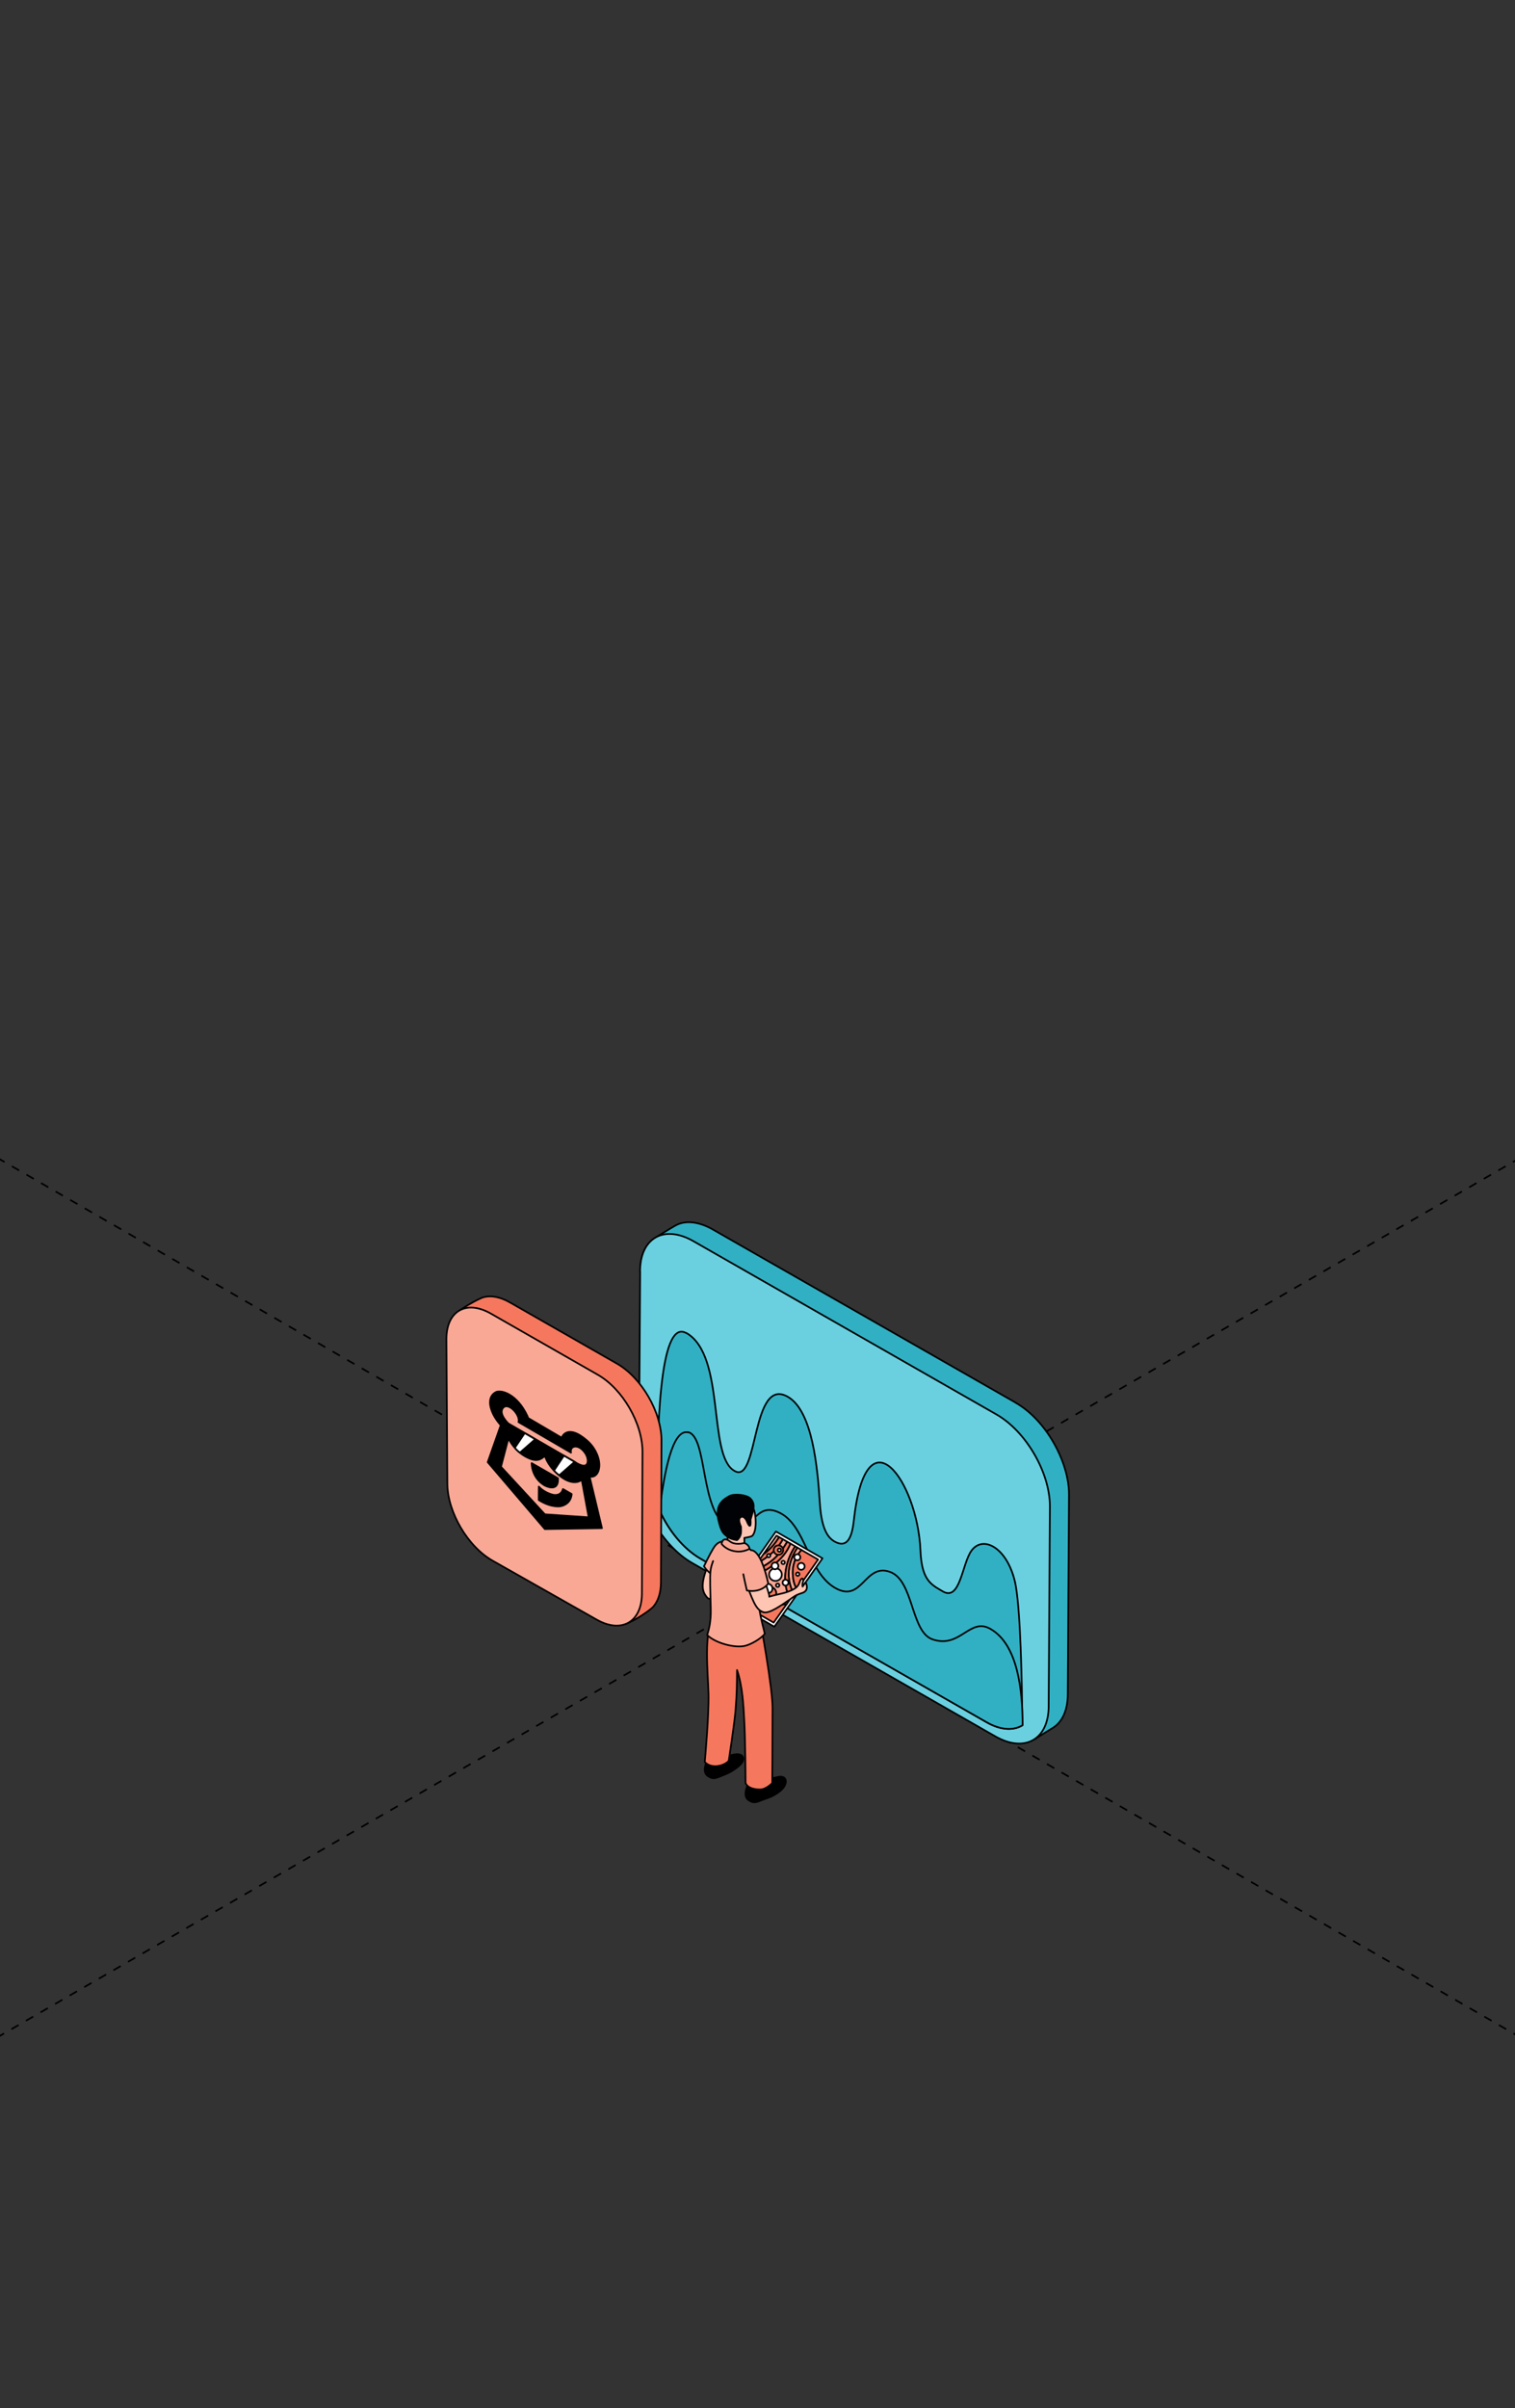 <?xml version="1.0" encoding="UTF-8"?> <svg xmlns="http://www.w3.org/2000/svg" width="360" height="572" viewBox="0 0 360 572" fill="none"><rect x="0" y="0" width="360" height="572" fill="#333333" stroke="none"/><g clip-path="url(#clip0_53_1824)"><path d="M-63 239.017L423.452 519.837" stroke="black" stroke-width="0.4" stroke-linejoin="round" stroke-dasharray="2 2"></path><path d="M423.598 239.017L-62.853 519.837" stroke="black" stroke-width="0.4" stroke-linejoin="round" stroke-dasharray="2 2"></path><path fill-rule="evenodd" clip-rule="evenodd" d="M241.403 333.227C248.483 337.277 254.016 347.128 254.016 354.967L253.728 402.419C253.728 406.391 252.311 409.187 250.056 410.494L245.651 413.211C234.506 405.451 239.305 372.893 241.717 362.127C238.517 356.561 226.245 351.728 229.104 340.387L192.89 323.481L157.044 299.18C156.938 298.632 155.156 294.32 155.733 293.98C157.305 293.039 158.853 292.047 160.4 291.158C163.206 289.512 166.772 290.532 169.394 292.047L241.481 333.254L241.403 333.227Z" fill="#32B0C3" stroke="black" stroke-width="0.4" stroke-miterlimit="10" stroke-linejoin="round"></path><path fill-rule="evenodd" clip-rule="evenodd" d="M152.089 302.029C152.089 294.034 157.78 290.819 164.78 294.818L236.867 336.024C243.844 340.048 249.481 349.795 249.481 357.764L249.192 405.216C249.192 413.212 243.476 416.426 236.501 412.428L164.414 371.222C157.439 367.197 151.801 357.451 151.801 349.481L152.115 302.029H152.089Z" fill="#6AD0E0" stroke="black" stroke-width="0.4" stroke-miterlimit="10" stroke-linejoin="round"></path><path fill-rule="evenodd" clip-rule="evenodd" d="M163.127 316.635C172.489 322.044 168.11 345.691 174.482 349.35C174.587 349.401 174.718 349.48 174.823 349.532C180.225 351.91 178.598 326.826 187.226 331.79C193.1 335.187 194.28 348.67 194.805 356.979C195.224 363.486 196.85 365.315 198.344 366.177C200.888 367.561 202.357 366.099 202.881 361.212C205.818 334.482 218.039 351.91 218.72 368.268C218.982 374.643 220.792 376.133 223.335 377.596C223.598 377.753 223.833 377.883 224.096 378.04C228.186 380.34 228.606 371.429 230.835 368.346C232.146 366.543 234.112 366.282 236.027 367.379C238.099 368.555 240.092 371.325 241.115 375.453C242.53 381.019 242.872 400.669 242.924 409.814C240.748 411.121 237.705 410.964 234.375 409.03L166.484 370.227C162 367.666 158.119 362.597 156.099 357.241C156.179 341.067 156.493 312.846 163.102 316.661L163.127 316.635Z" fill="#32B0C3" stroke="black" stroke-width="0.4" stroke-miterlimit="10" stroke-linejoin="round"></path><path fill-rule="evenodd" clip-rule="evenodd" d="M163.52 340.178C168.108 341.249 166.351 358.703 172.723 362.388C179.279 364.896 179.043 356.247 185.284 359.331C191.526 362.414 191.971 373.467 198.447 377.177C204.925 380.887 205.424 371.247 211.455 373.363C217.145 375.348 216.385 387.551 221.55 389.38C228.184 391.705 230.414 384.049 235.37 386.924C241.926 390.686 242.975 401.635 243.001 409.787C240.824 411.12 237.756 410.989 234.4 409.056L166.509 370.253C162.444 367.928 158.878 363.538 156.727 358.73C157.854 349.689 159.77 339.341 163.52 340.229V340.178Z" fill="#32B0C3" stroke="black" stroke-width="0.4" stroke-miterlimit="10" stroke-linejoin="round"></path><path d="M121.17 309.363L146.585 323.893C152.468 327.256 157.214 335.46 157.187 342.218L157.05 375.864C157.04 378.344 156.387 380.287 155.273 381.588C154.343 382.675 149.595 385.727 148.127 385.858C146.563 385.997 148.25 383.147 146.323 382.057L121.574 368.047C115.677 364.709 110.862 356.525 110.818 349.768L110.598 315.51C110.583 313.23 107.327 313.415 108.26 312.128C109.003 311.103 113.789 308.41 114.974 308.107C116.713 307.662 118.852 308.038 121.17 309.363Z" fill="#F5785E" stroke="black" stroke-width="0.4" stroke-miterlimit="10"></path><path d="M116.653 312.022L142.068 326.552C147.95 329.915 152.696 338.119 152.669 344.877L152.532 378.524C152.505 385.281 147.702 388.054 141.806 384.716L117.056 370.706C111.159 367.369 106.344 359.185 106.301 352.427L106.08 318.169C106.037 311.411 110.77 308.659 116.653 312.022Z" fill="#F9A896" stroke="black" stroke-width="0.4" stroke-miterlimit="10"></path><path d="M136.532 356.237L128.606 356.248L117.88 343.693L120.332 336.749C120.332 336.749 119.46 335.84 118.883 334.642C118.488 333.821 118.217 332.872 118.337 332.056" fill="#32B0C3"></path><path d="M136.532 356.237L128.606 356.248L117.88 343.693L120.332 336.749C120.332 336.749 119.46 335.84 118.883 334.642C118.488 333.821 118.217 332.872 118.337 332.056" stroke="black" stroke-width="0.4" stroke-miterlimit="10" stroke-linecap="round" stroke-linejoin="round"></path><path d="M125.476 336.806L133.467 341.5C133.467 341.5 134.641 337.993 139.464 342.132C140.756 343.242 141.546 344.577 141.987 345.738C143.081 348.616 142.014 351.152 140.106 350.738L143.04 362.982L129.466 363.201L115.893 347.313L118.995 338.527C118.995 338.527 117.892 337.377 117.162 335.862C116.293 334.055 115.898 331.759 117.754 330.705C119.023 329.984 122.921 331.097 125.365 336.434C125.455 336.639 125.476 336.806 125.476 336.806Z" fill="black" stroke="black" stroke-width="0.4" stroke-miterlimit="10" stroke-linejoin="round"></path><path d="M120.765 341.82L120.95 341.899C120.95 341.899 122.1 344.419 124.808 345.945C127.515 347.47 128.501 346.617 129.34 345.945L129.605 346.119C129.605 346.119 130.281 348.536 133.339 350.815C134.303 351.533 135.075 351.829 135.735 351.978C137.166 352.301 137.938 351.699 138.094 351.59L138.292 351.75L139.885 360.406L129.474 359.698L119.046 348.395L120.765 341.82Z" fill="#F9A896" stroke="black" stroke-width="0.4" stroke-miterlimit="10" stroke-linejoin="round"></path><path d="M128.03 353.1C128.03 353.1 129.186 354.511 131.465 355.063C131.465 355.063 133.276 355.51 133.772 353.685L135.835 354.87C135.835 354.87 135.862 357.239 133.175 357.785C133.175 357.785 130.973 358.198 128.014 356.292L128.03 353.1Z" fill="black" stroke="black" stroke-width="0.4" stroke-miterlimit="10" stroke-linejoin="round"></path><path d="M120.802 338.12C120.802 338.12 118.341 335.793 119.551 334.403C120.812 332.954 123.713 336.159 123.208 337.788L135.684 345.052C135.684 345.052 135.53 344.421 135.87 343.988C136.335 343.395 137.747 343.301 139.033 345.141C139.733 346.143 139.656 347.078 139.656 347.078C139.531 349.337 136.643 347.269 136.643 347.269L120.802 338.12Z" fill="#F9A896" stroke="black" stroke-width="0.4" stroke-miterlimit="10" stroke-linejoin="round"></path><path d="M132.592 351.126L126.334 347.533C126.334 347.533 126.212 350.887 129.337 352.794C129.337 352.794 132.793 354.762 132.592 351.126Z" fill="black" stroke="black" stroke-width="0.4" stroke-miterlimit="10" stroke-linejoin="round"></path><path d="M124.697 340.409L127.178 341.866L123.578 345.053C123.578 345.053 123.232 344.828 122.916 344.528C122.601 344.227 122.387 343.948 122.387 343.948" fill="white"></path><path d="M124.697 340.409L127.178 341.866L123.578 345.053C123.578 345.053 123.232 344.828 122.916 344.528C122.601 344.227 122.387 343.948 122.387 343.948" stroke="black" stroke-width="0.4" stroke-miterlimit="10" stroke-linejoin="round"></path><path d="M133.993 345.754L136.536 347.234L132.898 350.429C132.898 350.429 132.526 350.155 132.202 349.864C131.878 349.571 131.651 349.281 131.651 349.281L133.993 345.754Z" fill="white" stroke="black" stroke-width="0.4" stroke-miterlimit="10" stroke-linejoin="round"></path><path d="M136.617 347.209L132.894 350.465" stroke="black" stroke-width="0.4" stroke-miterlimit="10" stroke-linejoin="round"></path><path d="M133.957 345.741L131.627 349.251" stroke="black" stroke-width="0.4" stroke-miterlimit="10" stroke-linejoin="round"></path><path d="M127.259 341.851L123.519 345.073" stroke="black" stroke-width="0.4" stroke-miterlimit="10" stroke-linejoin="round"></path><path d="M124.698 340.391L122.341 343.892" stroke="black" stroke-width="0.4" stroke-miterlimit="10" stroke-linejoin="round"></path><path d="M184 386.386L172.929 380.011L184.369 363.777L195.439 370.152L184 386.386Z" fill="white" stroke="black" stroke-width="0.4" stroke-miterlimit="10" stroke-linecap="round" stroke-linejoin="round"></path><path d="M187.07 366.216L186.012 365.604C184.765 367.987 182.451 369.955 179.919 371.273L178.408 373.411C180.07 372.733 181.695 371.998 183.169 370.878C184.926 369.54 186.012 367.958 187.061 366.207L187.07 366.216Z" fill="#F9A896" stroke="black" stroke-width="0.4" stroke-miterlimit="10" stroke-linecap="round" stroke-linejoin="round"></path><path d="M185.152 365.114L184.519 364.747L181.402 369.173C181.534 369.079 181.676 368.984 181.808 368.881C183.254 367.779 184.255 366.499 185.152 365.105V365.114Z" fill="#F9A896" stroke="black" stroke-width="0.4" stroke-miterlimit="10" stroke-linecap="round" stroke-linejoin="round"></path><path d="M188.949 367.289L187.816 366.64C186.276 370.67 181.629 373.721 177.51 374.709L175.772 377.176C178.549 377.544 180.656 380.011 181.364 382.732C182.97 381.734 185.02 381.226 186.928 381.037L187.816 379.775C185.624 376.037 186.531 370.915 188.949 367.299V367.289Z" fill="#F9A896" stroke="black" stroke-width="0.4" stroke-miterlimit="10" stroke-linecap="round" stroke-linejoin="round"></path><path d="M187.816 366.64L187.079 366.216C186.031 367.967 184.935 369.549 183.187 370.886C181.714 372.016 180.089 372.741 178.427 373.419L177.52 374.709C181.638 373.721 186.286 370.67 187.825 366.64H187.816Z" fill="#F5785E" stroke="black" stroke-width="0.4" stroke-miterlimit="10" stroke-linecap="round" stroke-linejoin="round"></path><path d="M186.012 365.604L185.152 365.114C184.255 366.508 183.263 367.788 181.808 368.89C181.676 368.994 181.534 369.078 181.402 369.182L179.919 371.282C182.45 369.964 184.765 367.986 186.012 365.613V365.604Z" fill="#F5785E" stroke="black" stroke-width="0.4" stroke-miterlimit="10" stroke-linecap="round" stroke-linejoin="round"></path><path d="M188.431 372.582C188.62 370.896 189.347 369.38 190.462 368.166L189.479 367.601C188.214 369.512 187.373 371.744 187.411 373.985C187.448 375.783 187.94 377.233 188.61 378.646L189.46 377.441C188.393 376.339 188.299 373.749 188.421 372.582H188.431Z" fill="#F9A896" stroke="black" stroke-width="0.4" stroke-miterlimit="10" stroke-linecap="round" stroke-linejoin="round"></path><path d="M190.462 368.165C189.347 369.38 188.62 370.896 188.431 372.581C188.298 373.749 188.393 376.329 189.47 377.44L194.401 370.434L190.462 368.165Z" fill="#F5785E" stroke="black" stroke-width="0.4" stroke-miterlimit="10" stroke-linecap="round" stroke-linejoin="round"></path><path d="M189.479 367.6L188.95 367.299C186.541 370.915 185.625 376.037 187.816 379.775L188.61 378.655C187.93 377.242 187.438 375.792 187.41 373.994C187.372 371.753 188.213 369.521 189.479 367.61V367.6Z" fill="#F5785E" stroke="black" stroke-width="0.4" stroke-miterlimit="10" stroke-linecap="round" stroke-linejoin="round"></path><path d="M183.839 385.416L186.928 381.037C185.019 381.226 182.97 381.734 181.364 382.732C180.655 380.011 178.549 377.544 175.772 377.177L173.968 379.738L183.839 385.416Z" fill="#F5785E" stroke="black" stroke-width="0.4" stroke-miterlimit="10" stroke-linecap="round" stroke-linejoin="round"></path><path d="M185.776 374.012C185.776 374.851 185.096 375.519 184.264 375.519C183.433 375.519 182.753 374.841 182.753 374.012C182.753 373.184 183.433 372.506 184.264 372.506C185.096 372.506 185.776 373.184 185.776 374.012Z" fill="white" stroke="black" stroke-width="0.4" stroke-miterlimit="10" stroke-linecap="round" stroke-linejoin="round"></path><path d="M182.942 379.955C183.782 379.955 184.463 379.276 184.463 378.439C184.463 377.602 183.782 376.923 182.942 376.923C182.102 376.923 181.421 377.602 181.421 378.439C181.421 379.276 182.102 379.955 182.942 379.955Z" fill="#F5785E" stroke="black" stroke-width="0.4" stroke-miterlimit="10" stroke-linecap="round" stroke-linejoin="round"></path><path d="M183.565 377.318C183.565 377.939 183.064 378.438 182.441 378.438C181.818 378.438 181.317 377.939 181.317 377.318C181.317 376.696 181.818 376.197 182.441 376.197C183.064 376.197 183.565 376.696 183.565 377.318Z" fill="white" stroke="black" stroke-width="0.4" stroke-miterlimit="10" stroke-linecap="round" stroke-linejoin="round"></path><path d="M186.097 368.194C186.097 368.815 185.596 369.314 184.972 369.314C184.349 369.314 183.848 368.815 183.848 368.194C183.848 367.572 184.349 367.073 184.972 367.073C185.596 367.073 186.097 367.572 186.097 368.194Z" fill="#F5785E" stroke="black" stroke-width="0.4" stroke-miterlimit="10" stroke-linecap="round" stroke-linejoin="round"></path><path d="M184.964 371.942C184.964 372.394 184.595 372.752 184.151 372.752C183.707 372.752 183.339 372.384 183.339 371.942C183.339 371.499 183.707 371.132 184.151 371.132C184.595 371.132 184.964 371.499 184.964 371.942Z" fill="white" stroke="black" stroke-width="0.4" stroke-miterlimit="10" stroke-linecap="round" stroke-linejoin="round"></path><path d="M187.362 375.915C187.362 376.301 187.051 376.611 186.663 376.611C186.276 376.611 185.964 376.301 185.964 375.915C185.964 375.529 186.276 375.218 186.663 375.218C187.051 375.218 187.362 375.529 187.362 375.915Z" fill="white" stroke="black" stroke-width="0.4" stroke-miterlimit="10" stroke-linecap="round" stroke-linejoin="round"></path><path d="M185.2 368.599C185.424 368.599 185.606 368.418 185.606 368.194C185.606 367.97 185.424 367.789 185.2 367.789C184.976 367.789 184.794 367.97 184.794 368.194C184.794 368.418 184.976 368.599 185.2 368.599Z" fill="white" stroke="black" stroke-width="0.4" stroke-miterlimit="10" stroke-linecap="round" stroke-linejoin="round"></path><path d="M182.658 369.916C182.883 369.916 183.065 369.735 183.065 369.511C183.065 369.288 182.883 369.106 182.658 369.106C182.434 369.106 182.252 369.288 182.252 369.511C182.252 369.735 182.434 369.916 182.658 369.916Z" fill="white" stroke="black" stroke-width="0.4" stroke-miterlimit="10" stroke-linecap="round" stroke-linejoin="round"></path><path d="M186.097 371.536C186.322 371.536 186.504 371.355 186.504 371.131C186.504 370.908 186.322 370.727 186.097 370.727C185.873 370.727 185.691 370.908 185.691 371.131C185.691 371.355 185.873 371.536 186.097 371.536Z" fill="white" stroke="black" stroke-width="0.4" stroke-miterlimit="10" stroke-linecap="round" stroke-linejoin="round"></path><path d="M191.207 372.055C191.207 372.507 190.839 372.874 190.385 372.874C189.932 372.874 189.563 372.507 189.563 372.055C189.563 371.603 189.932 371.235 190.385 371.235C190.839 371.235 191.207 371.603 191.207 372.055Z" fill="white" stroke="black" stroke-width="0.4" stroke-miterlimit="10" stroke-linecap="round" stroke-linejoin="round"></path><path d="M190.187 369.898C190.187 370.293 189.866 370.623 189.46 370.623C189.054 370.623 188.732 370.303 188.732 369.898C188.732 369.493 189.054 369.173 189.46 369.173C189.866 369.173 190.187 369.493 190.187 369.898Z" fill="white" stroke="black" stroke-width="0.4" stroke-miterlimit="10" stroke-linecap="round" stroke-linejoin="round"></path><path d="M189.97 373.9C189.97 374.126 189.79 374.314 189.554 374.314C189.318 374.314 189.148 374.136 189.148 373.9C189.148 373.665 189.327 373.495 189.554 373.495C189.781 373.495 189.97 373.674 189.97 373.9Z" fill="white" stroke="black" stroke-width="0.4" stroke-miterlimit="10" stroke-linecap="round" stroke-linejoin="round"></path><path d="M185.2 376.555C185.2 376.781 185.021 376.96 184.794 376.96C184.567 376.96 184.378 376.781 184.378 376.555C184.378 376.329 184.558 376.141 184.794 376.141C185.03 376.141 185.2 376.32 185.2 376.555Z" fill="white" stroke="black" stroke-width="0.4" stroke-miterlimit="10" stroke-linecap="round" stroke-linejoin="round"></path><path d="M173.279 378.043C173.657 375.623 173.572 373.213 172.995 370.651L168.66 370.755C168.66 370.755 167.403 373.476 167.082 375.51C166.761 377.544 167.233 378.514 168.046 379.474C168.858 380.435 171.748 379.154 171.852 379.079C171.881 379.06 172.447 378.646 173.279 378.043Z" fill="#FFC5B3" stroke="black" stroke-width="0.4" stroke-miterlimit="10" stroke-linecap="round" stroke-linejoin="round"></path><path d="M180.438 423.57C180.438 423.57 183.782 422.083 185.435 422.017C187.089 421.941 187.249 423.881 185.435 425.378C183.622 426.875 182.233 427.083 180.75 427.685C179.409 428.231 178.936 428.279 177.869 427.582C176.443 426.659 177.586 424.23 177.586 424.23L180.448 423.561L180.438 423.57Z" fill="black" stroke="black" stroke-width="0.4" stroke-miterlimit="10" stroke-linecap="round" stroke-linejoin="round"></path><path d="M170.775 417.855C170.775 417.855 173.43 416.753 175.083 416.678C176.736 416.602 177.331 418.034 175.517 419.531C173.703 421.028 172.57 421.367 171.087 421.969C169.746 422.516 169.273 422.553 168.206 421.866C166.742 420.943 167.885 418.504 167.922 418.514L170.785 417.845L170.775 417.855Z" fill="black" stroke="black" stroke-width="0.4" stroke-miterlimit="10" stroke-linecap="round" stroke-linejoin="round"></path><path d="M180.656 385.03C180.656 385.03 183.575 400.736 183.575 405.671C183.575 414.371 183.5 423.533 183.5 423.533C183.5 423.533 182.054 425.049 180.647 425.049C177.483 425.049 177.161 423.467 177.161 423.467C177.161 423.467 177.114 413.1 176.84 408.392C176.651 405.115 176.453 400.501 175.14 396.688C175.102 400.595 175.112 401.848 174.79 406.113C174.554 409.258 173.241 417.686 173.166 418.232C172.164 419.437 169.047 420.275 167.47 418.505C167.593 417.121 168.471 407.375 168.358 402.328C168.254 397.686 167.064 386.697 169.727 384.559C172.032 382.714 180.666 385.021 180.666 385.021L180.656 385.03Z" fill="#F5785E" stroke="black" stroke-width="0.4" stroke-miterlimit="10" stroke-linecap="round" stroke-linejoin="round"></path><path d="M172.589 375.02C172.447 372.703 172.088 371.357 172.088 371.357L173.638 366.442C173.638 366.442 171.465 365.34 169.991 367.091C169.377 367.816 168.253 370.001 167.28 372.035C168.036 373.344 170.086 375.114 172.589 375.029V375.02Z" fill="#F9A896" stroke="black" stroke-width="0.4" stroke-miterlimit="10" stroke-linecap="round" stroke-linejoin="round"></path><path d="M176.924 356.8C175.763 356 173.524 356.245 172.56 358.288C172.022 359.418 172.778 362.459 172.9 364.597C172.995 366.32 172.419 367.309 172.419 367.309L173.902 367.921C175.385 368.533 176.924 367.921 176.924 367.921L176.877 365.294C176.877 365.294 178.474 365.058 178.748 364.804C179.418 364.192 179.777 362.365 179.465 360.011C179.003 356.508 177.35 357.102 176.924 356.81V356.8Z" fill="#FFC5B3" stroke="black" stroke-width="0.4" stroke-miterlimit="10" stroke-linecap="round" stroke-linejoin="round"></path><path d="M169.449 370.794C169.159 371.569 168.932 372.336 168.849 372.987C168.632 374.7 168.802 377.864 168.896 382.215C168.962 385.152 168.462 387.111 168.037 388.345C169.935 390.294 174.724 391.556 177.152 390.906C178.597 390.52 180.76 389.267 181.733 388.081C181.289 385.943 179.136 379.456 180.931 375.651L180.921 375.642C181.799 373.778 179.816 370.407 179.259 369.192C178.701 367.977 176.925 367.243 176.925 367.243L171.522 366.442" fill="#F9A896"></path><path d="M169.449 370.794C169.159 371.569 168.932 372.336 168.849 372.987C168.632 374.7 168.802 377.864 168.896 382.215C168.962 385.152 168.462 387.111 168.037 388.345C169.935 390.294 174.724 391.556 177.152 390.906C178.597 390.52 180.76 389.267 181.733 388.081C181.289 385.943 179.136 379.456 180.931 375.651L180.921 375.642C181.799 373.778 179.816 370.407 179.259 369.192C178.701 367.977 176.925 367.243 176.925 367.243L171.522 366.442" stroke="black" stroke-width="0.4" stroke-miterlimit="10" stroke-linecap="round" stroke-linejoin="round"></path><path d="M176.897 366.499C176.897 366.499 174.743 367.129 173.468 366.141C171.664 364.738 171.465 366.715 171.465 366.715C171.465 366.715 172.23 367.77 173.732 368.25C175.234 368.73 176.595 368.636 178.078 367.911C178.087 366.941 176.897 366.508 176.897 366.508V366.499Z" fill="#F9A896" stroke="black" stroke-width="0.4" stroke-miterlimit="10" stroke-linecap="round" stroke-linejoin="round"></path><path d="M178.361 360.934C178.54 360.35 178.937 358.975 179.041 358.429C179.154 357.789 179.192 356.838 178.313 355.934C177.435 355.03 174.403 354.728 173.297 355.369C172.202 356 169.859 357.158 170.681 360.934C171.342 363.985 171.984 364.333 172.91 365.049C173.722 365.679 175.139 365.83 175.139 365.83C175.139 365.83 175.933 365.256 176.074 364.098C176.122 363.73 176.074 362.629 176.074 362.629C176.074 362.629 175.262 361.028 175.895 360.463C176.566 359.86 177.246 360.821 177.406 361.207C177.954 362.572 178.493 363.212 178.361 360.924V360.934Z" fill="#000206" stroke="black" stroke-width="0.4" stroke-miterlimit="10" stroke-linecap="round" stroke-linejoin="round"></path><path d="M181.818 382.704C183.575 381.338 183.055 379.54 182.12 376.696L181.544 374.897L177.492 376.545C177.492 376.545 178.512 379.276 179.116 380.519C179.967 382.289 180.75 382.813 181.61 382.973C181.705 382.992 181.742 382.722 181.827 382.713L181.818 382.704Z" fill="#FFC5B3" stroke="black" stroke-width="0.4" stroke-miterlimit="10" stroke-linecap="round" stroke-linejoin="round"></path><path d="M176.631 373.932C176.792 374.789 177.105 376.196 177.473 377.779C179.4 378.193 181.478 377.591 182.555 376.131C181.771 372.6 180.523 368.823 178.813 368.258C178.731 368.231 178.466 368.223 178.466 368.223" fill="#F9A896"></path><path d="M176.631 373.932C176.792 374.789 177.105 376.196 177.473 377.779C179.4 378.193 181.478 377.591 182.555 376.131C181.771 372.6 180.523 368.823 178.813 368.258C178.731 368.231 178.466 368.223 178.466 368.223" stroke="black" stroke-width="0.4" stroke-miterlimit="10" stroke-linecap="round" stroke-linejoin="round"></path><path d="M182.812 379.243C183.629 379.01 184.586 378.761 185.644 378.532C186.57 378.334 187.77 377.958 188.724 377.402C189.451 376.978 189.815 376.396 189.933 375.999C190.236 374.977 190.576 374.869 190.706 374.978C191.197 375.355 190.49 375.999 190.717 376.856C190.991 376.479 191.435 375.839 191.435 375.839C191.435 375.839 192.468 377.673 190.736 378.335C190.111 378.573 189.865 378.583 189.131 378.956C188.737 379.156 187.429 380.095 187.429 380.095C186.073 380.987 182.631 383.589 181.271 382.892C181.132 382.822 180.945 382.782 180.833 382.688" fill="#FFC5B3"></path><path d="M182.812 379.243C183.629 379.01 184.586 378.761 185.644 378.532C186.57 378.334 187.77 377.958 188.724 377.402C189.451 376.978 189.815 376.396 189.933 375.999C190.236 374.977 190.576 374.869 190.706 374.978C191.197 375.355 190.49 375.999 190.717 376.856C190.991 376.479 191.435 375.839 191.435 375.839C191.435 375.839 192.468 377.673 190.736 378.335C190.111 378.573 189.865 378.583 189.131 378.956C188.737 379.156 187.429 380.095 187.429 380.095C186.073 380.987 182.631 383.589 181.271 382.892C181.132 382.822 180.945 382.782 180.833 382.688" stroke="black" stroke-width="0.4" stroke-miterlimit="10" stroke-linecap="round" stroke-linejoin="round"></path></g><defs><clipPath id="clip0_53_1824"><rect width="360" height="572" rx="16" fill="white"></rect></clipPath></defs></svg> 
